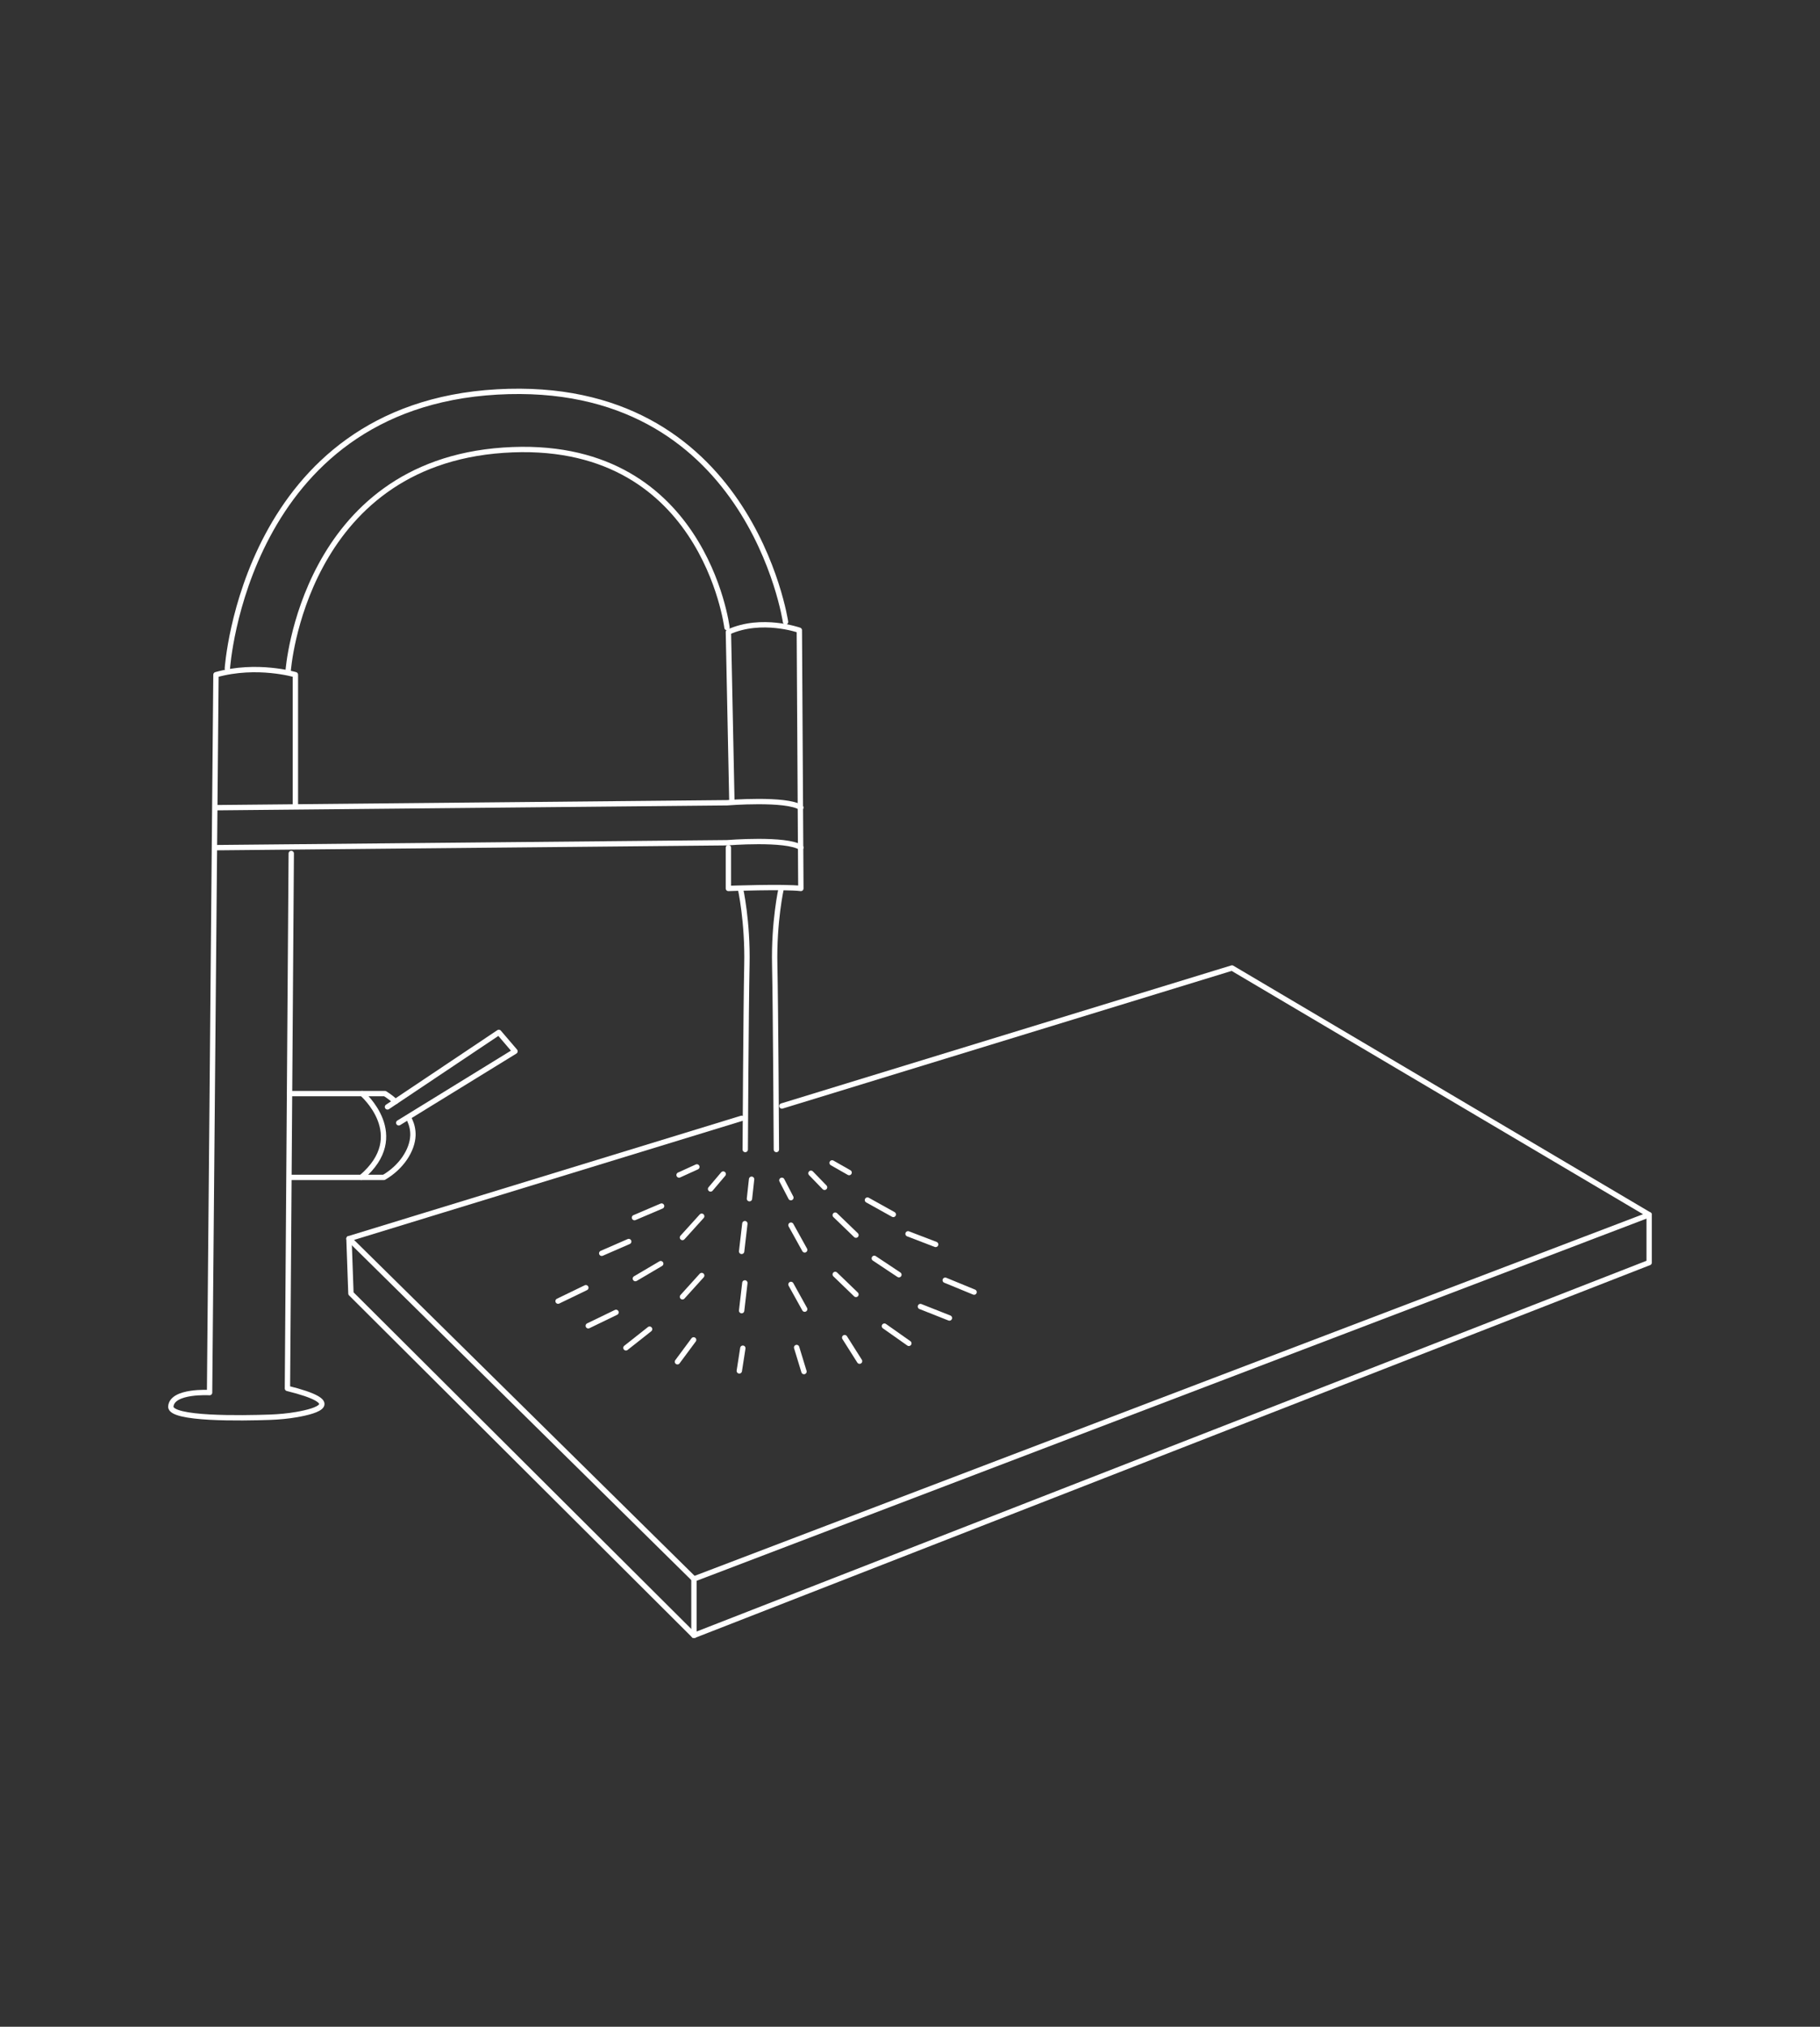 <svg xmlns="http://www.w3.org/2000/svg" id="Livello_1" viewBox="0 0 681 758"><rect x="0" y="0" width="681" height="758" fill="#333333" stroke="none"/><defs><style>      .cls-1 {        fill: none;        stroke: #fff;        stroke-linecap: round;        stroke-linejoin: round;        stroke-width: 2px;      }    </style></defs><g><path class="cls-1" d="M80.81,317.02l191.22-1.84s22.21-1.8,27.63,1.8"></path><path class="cls-1" d="M80.81,302.07l191.22-1.84s22.21-1.8,27.63,1.8"></path><path class="cls-1" d="M272.55,317.02v15.26s20.83-.76,27.11,0l-.57-96.58s-14.09-5-26.54.67l1.3,63.42"></path><path class="cls-1" d="M110.53,300.93v-48.59s-14.38-4.31-29.72,0l-2.39,268.49s-13.98-.86-14.5,5.17c-.42,4.9,26.83,4.4,37.08,4.04,3.33-.12,6.63-.42,9.9-.98,7.88-1.36,18.24-4.46-3.35-9.8l1.43-200.06"></path><path class="cls-1" d="M153.27,418.84c.82,1.77,1.31,3.72,1.24,5.83-.2,5.46-4.27,11.83-10.87,15.67h-35.3"></path><path class="cls-1" d="M108.34,409c1.63,0,35.69,0,35.69,0,0,0,1.82,1.08,3.95,2.98"></path><path class="cls-1" d="M135.5,409s18.22,15.67-.3,31.34"></path><path class="cls-1" d="M277.05,332.27s2.77,12.36,2.42,28.57c-.35,16.21-.62,69.08-.62,69.08"></path><path class="cls-1" d="M292.3,332.27s-2.77,12.36-2.42,28.57c.35,16.21.62,69.08.62,69.08"></path><path class="cls-1" d="M107.83,250.81s5.63-77.29,80.54-82.44c74.91-5.14,83.65,66.35,83.65,66.35"></path><path class="cls-1" d="M85.07,250.04s6.47-98.11,100.92-103.45c94.46-5.34,107.94,86.01,107.94,86.01"></path><line class="cls-1" x1="260.75" y1="436.42" x2="254.09" y2="439.45"></line><line class="cls-1" x1="270.61" y1="439.09" x2="265.88" y2="444.67"></line><line class="cls-1" x1="281.23" y1="441.03" x2="280.43" y2="448.31"></line><line class="cls-1" x1="292.56" y1="441.43" x2="295.93" y2="447.92"></line><line class="cls-1" x1="303.44" y1="438.8" x2="308.53" y2="444.05"></line><line class="cls-1" x1="311.36" y1="434.92" x2="317.72" y2="438.54"></line><line class="cls-1" x1="247.55" y1="451.06" x2="237.41" y2="455.38"></line><line class="cls-1" x1="262.56" y1="454.87" x2="255.36" y2="462.82"></line><line class="cls-1" x1="278.71" y1="457.64" x2="277.5" y2="468.01"></line><line class="cls-1" x1="295.96" y1="458.2" x2="301.09" y2="467.45"></line><line class="cls-1" x1="312.52" y1="454.46" x2="320.28" y2="461.94"></line><line class="cls-1" x1="324.58" y1="448.82" x2="334.25" y2="454.2"></line><line class="cls-1" x1="247.23" y1="472.6" x2="237.74" y2="478.19"></line><line class="cls-1" x1="235.25" y1="464.33" x2="225.15" y2="468.73"></line><line class="cls-1" x1="262.56" y1="477.04" x2="255.36" y2="485"></line><line class="cls-1" x1="278.71" y1="479.81" x2="277.5" y2="490.18"></line><line class="cls-1" x1="295.96" y1="480.37" x2="301.09" y2="489.62"></line><line class="cls-1" x1="312.52" y1="476.63" x2="320.28" y2="484.11"></line><line class="cls-1" x1="327.14" y1="470.62" x2="336.35" y2="476.74"></line><line class="cls-1" x1="339.77" y1="461.45" x2="350.1" y2="465.41"></line><line class="cls-1" x1="243.06" y1="497.1" x2="234.21" y2="504.09"></line><line class="cls-1" x1="230.5" y1="490.82" x2="220.12" y2="495.84"></line><line class="cls-1" x1="219.21" y1="481.6" x2="208.82" y2="486.62"></line><line class="cls-1" x1="259.54" y1="501.11" x2="253.48" y2="509.29"></line><line class="cls-1" x1="277.95" y1="504.22" x2="276.63" y2="512.71"></line><line class="cls-1" x1="298.08" y1="503.96" x2="300.83" y2="512.96"></line><line class="cls-1" x1="316.06" y1="500.27" x2="321.63" y2="509.07"></line><line class="cls-1" x1="330.93" y1="495.97" x2="340.07" y2="502.41"></line><line class="cls-1" x1="344.4" y1="488.64" x2="355.25" y2="492.93"></line><line class="cls-1" x1="353.68" y1="478.8" x2="364.48" y2="483.24"></line><polyline class="cls-1" points="149.2 419.93 192.7 393.18 186.65 386.11 144.99 413.98"></polyline></g><g><polyline class="cls-1" points="277.5 418.25 130.58 463.26 259.66 590.52 617.08 454.31 460.98 362.03 292.56 413.64"></polyline><polyline class="cls-1" points="259.66 590.52 259.66 611.64 617.08 472.21 617.08 454.31"></polyline><polyline class="cls-1" points="130.58 463.26 131.31 483.76 259.66 611.64"></polyline></g></svg>